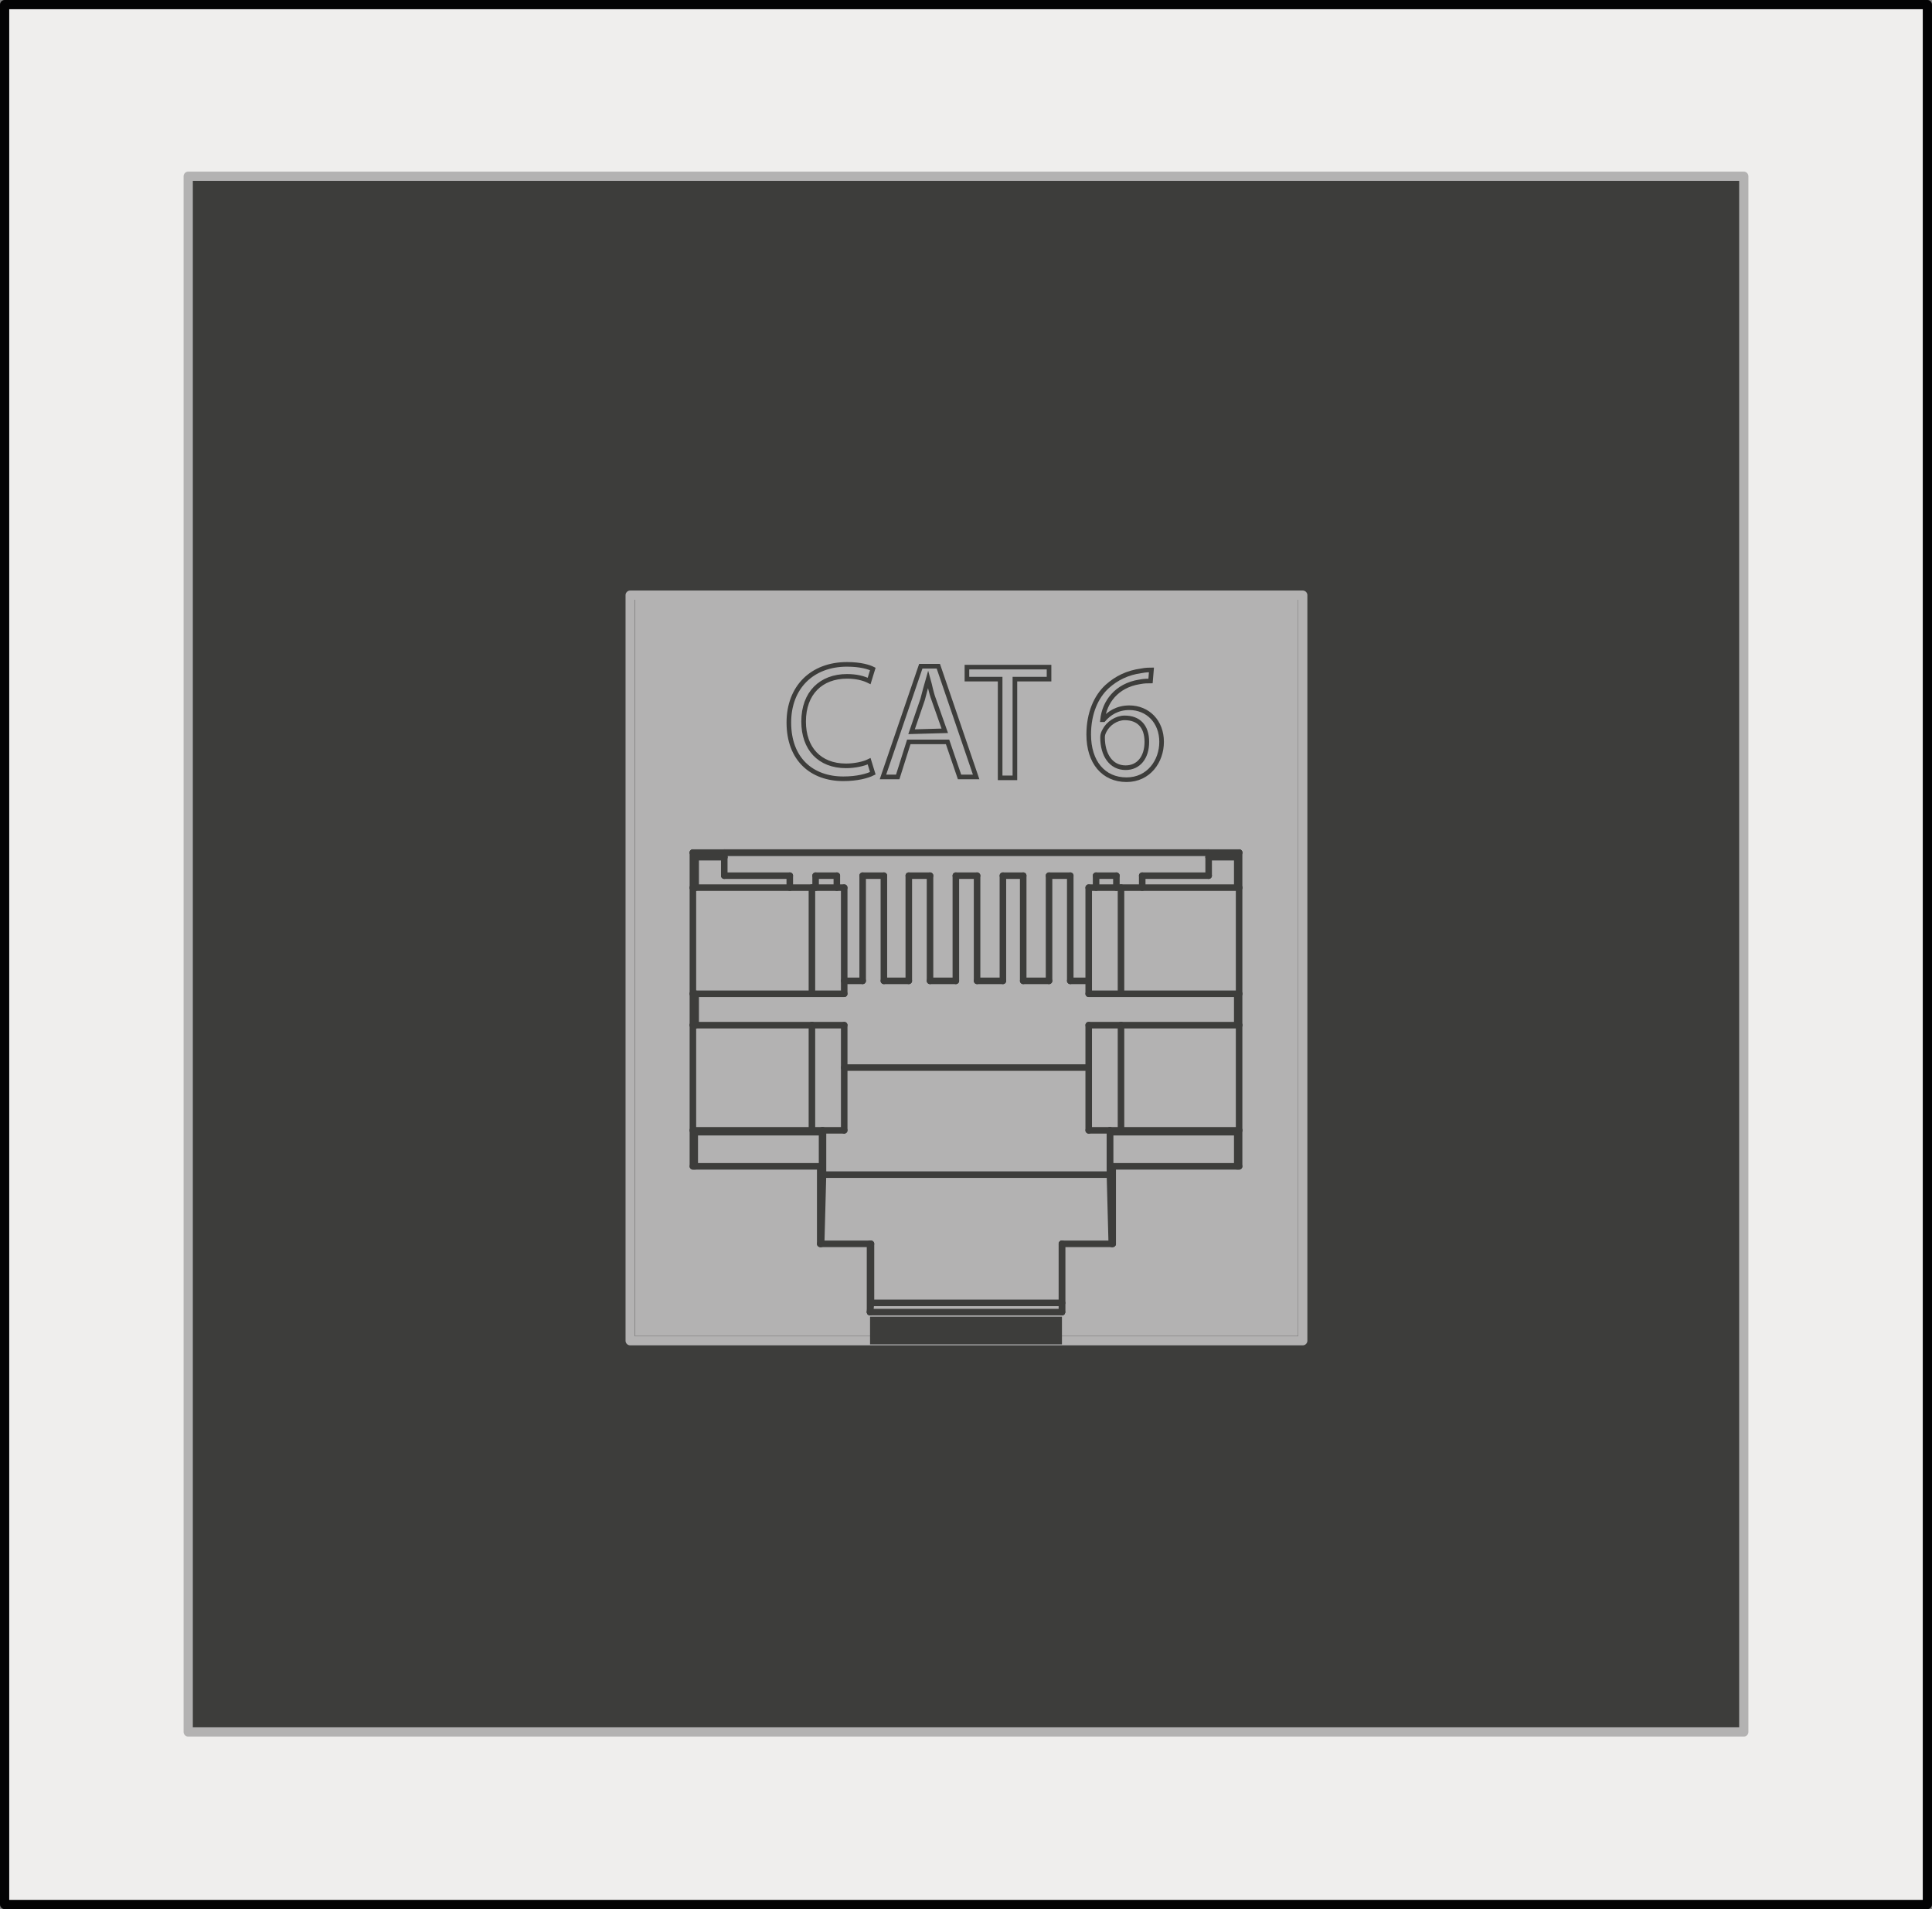 <?xml version="1.0" encoding="utf-8"?>
<!-- Generator: Adobe Illustrator 28.3.0, SVG Export Plug-In . SVG Version: 6.00 Build 0)  -->
<svg version="1.1" id="Ebene_1" xmlns="http://www.w3.org/2000/svg" xmlns:xlink="http://www.w3.org/1999/xlink" x="0px" y="0px"
	 viewBox="0 0 209.4 206.9" enable-background="new 0 0 209.4 206.9" xml:space="preserve">
<rect x="0" y="0" width="209.4" height="206.9" fill="#808080" stroke="none"/>
<polygon fill="#B3B2B2" stroke="#B3B2B2" stroke-linecap="round" stroke-linejoin="round" stroke-miterlimit="10" points="
	141.2,145.3 68.3,145.3 68.3,64.5 141.2,64.5 "/>
<path fill="#EFEEED" stroke="#030304" stroke-linecap="round" stroke-linejoin="round" stroke-miterlimit="10" d="M0.5,0.5v205.9
	h208.4V0.5H0.5z M141.2,145.3H68.3V64.5h72.9L141.2,145.3L141.2,145.3z"/>
<path fill="#3D3D3B" stroke="#B3B2B2" stroke-linecap="round" stroke-linejoin="round" stroke-miterlimit="10" d="M20.4,19.1v168.6
	H189V19.1H20.4z M141.2,145.3H68.3V64.5h72.9L141.2,145.3L141.2,145.3z"/>
<g>
	
		<line fill="none" stroke="#3D3D3B" stroke-width="0.709" stroke-linecap="round" stroke-linejoin="round" stroke-miterlimit="10" x1="89.2" y1="127.3" x2="120.3" y2="127.3"/>
	
		<line fill="none" stroke="#3D3D3B" stroke-width="0.709" stroke-linecap="round" stroke-linejoin="round" stroke-miterlimit="10" x1="131" y1="94.9" x2="131" y2="92.9"/>
	
		<line fill="none" stroke="#3D3D3B" stroke-width="0.709" stroke-linecap="round" stroke-linejoin="round" stroke-miterlimit="10" x1="78.5" y1="92.9" x2="78.5" y2="94.9"/>
	
		<line fill="none" stroke="#3D3D3B" stroke-width="0.709" stroke-linecap="round" stroke-linejoin="round" stroke-miterlimit="10" x1="95.8" y1="106.3" x2="98.5" y2="106.3"/>
	
		<line fill="none" stroke="#3D3D3B" stroke-width="0.709" stroke-linecap="round" stroke-linejoin="round" stroke-miterlimit="10" x1="123.8" y1="94.9" x2="131" y2="94.9"/>
	
		<line fill="none" stroke="#3D3D3B" stroke-width="0.709" stroke-linecap="round" stroke-linejoin="round" stroke-miterlimit="10" x1="123.8" y1="96.2" x2="123.8" y2="94.9"/>
	
		<line fill="none" stroke="#3D3D3B" stroke-width="0.709" stroke-linecap="round" stroke-linejoin="round" stroke-miterlimit="10" x1="121" y1="94.9" x2="121" y2="96.2"/>
	
		<line fill="none" stroke="#3D3D3B" stroke-width="0.709" stroke-linecap="round" stroke-linejoin="round" stroke-miterlimit="10" x1="118.8" y1="94.9" x2="121" y2="94.9"/>
	
		<line fill="none" stroke="#3D3D3B" stroke-width="0.709" stroke-linecap="round" stroke-linejoin="round" stroke-miterlimit="10" x1="118.8" y1="96.2" x2="118.8" y2="94.9"/>
	
		<line fill="none" stroke="#3D3D3B" stroke-width="0.709" stroke-linecap="round" stroke-linejoin="round" stroke-miterlimit="10" x1="116" y1="106.3" x2="118" y2="106.3"/>
	
		<line fill="none" stroke="#3D3D3B" stroke-width="0.709" stroke-linecap="round" stroke-linejoin="round" stroke-miterlimit="10" x1="116" y1="94.9" x2="116" y2="106.3"/>
	
		<line fill="none" stroke="#3D3D3B" stroke-width="0.709" stroke-linecap="round" stroke-linejoin="round" stroke-miterlimit="10" x1="113.7" y1="94.9" x2="116" y2="94.9"/>
	
		<line fill="none" stroke="#3D3D3B" stroke-width="0.709" stroke-linecap="round" stroke-linejoin="round" stroke-miterlimit="10" x1="113.7" y1="106.3" x2="113.7" y2="94.9"/>
	
		<line fill="none" stroke="#3D3D3B" stroke-width="0.709" stroke-linecap="round" stroke-linejoin="round" stroke-miterlimit="10" x1="110.9" y1="106.3" x2="113.7" y2="106.3"/>
	
		<line fill="none" stroke="#3D3D3B" stroke-width="0.709" stroke-linecap="round" stroke-linejoin="round" stroke-miterlimit="10" x1="110.9" y1="94.9" x2="110.9" y2="106.3"/>
	
		<line fill="none" stroke="#3D3D3B" stroke-width="0.709" stroke-linecap="round" stroke-linejoin="round" stroke-miterlimit="10" x1="108.7" y1="94.9" x2="110.9" y2="94.9"/>
	
		<line fill="none" stroke="#3D3D3B" stroke-width="0.709" stroke-linecap="round" stroke-linejoin="round" stroke-miterlimit="10" x1="108.7" y1="106.3" x2="108.7" y2="94.9"/>
	
		<line fill="none" stroke="#3D3D3B" stroke-width="0.709" stroke-linecap="round" stroke-linejoin="round" stroke-miterlimit="10" x1="105.9" y1="106.3" x2="108.7" y2="106.3"/>
	
		<line fill="none" stroke="#3D3D3B" stroke-width="0.709" stroke-linecap="round" stroke-linejoin="round" stroke-miterlimit="10" x1="105.9" y1="94.9" x2="105.9" y2="106.3"/>
	
		<line fill="none" stroke="#3D3D3B" stroke-width="0.709" stroke-linecap="round" stroke-linejoin="round" stroke-miterlimit="10" x1="103.6" y1="94.9" x2="105.9" y2="94.9"/>
	
		<line fill="none" stroke="#3D3D3B" stroke-width="0.709" stroke-linecap="round" stroke-linejoin="round" stroke-miterlimit="10" x1="103.6" y1="106.3" x2="103.6" y2="94.9"/>
	
		<line fill="none" stroke="#3D3D3B" stroke-width="0.709" stroke-linecap="round" stroke-linejoin="round" stroke-miterlimit="10" x1="100.8" y1="106.3" x2="103.6" y2="106.3"/>
	
		<line fill="none" stroke="#3D3D3B" stroke-width="0.709" stroke-linecap="round" stroke-linejoin="round" stroke-miterlimit="10" x1="100.8" y1="94.9" x2="100.8" y2="106.3"/>
	
		<line fill="none" stroke="#3D3D3B" stroke-width="0.709" stroke-linecap="round" stroke-linejoin="round" stroke-miterlimit="10" x1="98.5" y1="94.9" x2="100.8" y2="94.9"/>
	
		<line fill="none" stroke="#3D3D3B" stroke-width="0.709" stroke-linecap="round" stroke-linejoin="round" stroke-miterlimit="10" x1="98.5" y1="106.3" x2="98.5" y2="94.9"/>
	
		<line fill="none" stroke="#3D3D3B" stroke-width="0.709" stroke-linecap="round" stroke-linejoin="round" stroke-miterlimit="10" x1="95.8" y1="94.9" x2="95.8" y2="106.3"/>
	
		<line fill="none" stroke="#3D3D3B" stroke-width="0.709" stroke-linecap="round" stroke-linejoin="round" stroke-miterlimit="10" x1="93.5" y1="94.9" x2="95.8" y2="94.9"/>
	
		<line fill="none" stroke="#3D3D3B" stroke-width="0.709" stroke-linecap="round" stroke-linejoin="round" stroke-miterlimit="10" x1="93.5" y1="106.3" x2="93.5" y2="94.9"/>
	
		<line fill="none" stroke="#3D3D3B" stroke-width="0.709" stroke-linecap="round" stroke-linejoin="round" stroke-miterlimit="10" x1="91.5" y1="106.3" x2="93.5" y2="106.3"/>
	
		<line fill="none" stroke="#3D3D3B" stroke-width="0.709" stroke-linecap="round" stroke-linejoin="round" stroke-miterlimit="10" x1="90.7" y1="94.9" x2="90.7" y2="96.2"/>
	
		<line fill="none" stroke="#3D3D3B" stroke-width="0.709" stroke-linecap="round" stroke-linejoin="round" stroke-miterlimit="10" x1="88.4" y1="94.9" x2="90.7" y2="94.9"/>
	
		<line fill="none" stroke="#3D3D3B" stroke-width="0.709" stroke-linecap="round" stroke-linejoin="round" stroke-miterlimit="10" x1="88.4" y1="96.2" x2="88.4" y2="94.9"/>
	
		<line fill="none" stroke="#3D3D3B" stroke-width="0.709" stroke-linecap="round" stroke-linejoin="round" stroke-miterlimit="10" x1="85.6" y1="94.9" x2="85.6" y2="96.2"/>
	
		<line fill="none" stroke="#3D3D3B" stroke-width="0.709" stroke-linecap="round" stroke-linejoin="round" stroke-miterlimit="10" x1="78.5" y1="94.9" x2="85.6" y2="94.9"/>
	
		<line fill="none" stroke="#3D3D3B" stroke-width="0.709" stroke-linecap="round" stroke-linejoin="round" stroke-miterlimit="10" x1="118" y1="115.7" x2="91.5" y2="115.7"/>
	
		<line fill="none" stroke="#3D3D3B" stroke-width="0.709" stroke-linecap="round" stroke-linejoin="round" stroke-miterlimit="10" x1="75.3" y1="122.7" x2="89.1" y2="122.7"/>
	
		<line fill="none" stroke="#3D3D3B" stroke-width="0.709" stroke-linecap="round" stroke-linejoin="round" stroke-miterlimit="10" x1="120.3" y1="122.7" x2="134.1" y2="122.7"/>
	
		<line fill="none" stroke="#3D3D3B" stroke-width="0.709" stroke-linecap="round" stroke-linejoin="round" stroke-miterlimit="10" x1="121.5" y1="122.5" x2="118" y2="122.5"/>
	
		<line fill="none" stroke="#3D3D3B" stroke-width="0.709" stroke-linecap="round" stroke-linejoin="round" stroke-miterlimit="10" x1="118" y1="111.1" x2="121.5" y2="111.1"/>
	
		<line fill="none" stroke="#3D3D3B" stroke-width="0.709" stroke-linecap="round" stroke-linejoin="round" stroke-miterlimit="10" x1="118" y1="111.1" x2="118" y2="122.5"/>
	
		<line fill="none" stroke="#3D3D3B" stroke-width="0.709" stroke-linecap="round" stroke-linejoin="round" stroke-miterlimit="10" x1="121.5" y1="107.7" x2="118" y2="107.7"/>
	
		<line fill="none" stroke="#3D3D3B" stroke-width="0.709" stroke-linecap="round" stroke-linejoin="round" stroke-miterlimit="10" x1="118" y1="96.2" x2="121.5" y2="96.2"/>
	
		<line fill="none" stroke="#3D3D3B" stroke-width="0.709" stroke-linecap="round" stroke-linejoin="round" stroke-miterlimit="10" x1="118" y1="96.2" x2="118" y2="107.7"/>
	
		<line fill="none" stroke="#3D3D3B" stroke-width="0.709" stroke-linecap="round" stroke-linejoin="round" stroke-miterlimit="10" x1="91.5" y1="107.7" x2="88" y2="107.7"/>
	
		<line fill="none" stroke="#3D3D3B" stroke-width="0.709" stroke-linecap="round" stroke-linejoin="round" stroke-miterlimit="10" x1="88" y1="96.2" x2="91.5" y2="96.2"/>
	
		<line fill="none" stroke="#3D3D3B" stroke-width="0.709" stroke-linecap="round" stroke-linejoin="round" stroke-miterlimit="10" x1="91.5" y1="107.7" x2="91.5" y2="96.2"/>
	
		<line fill="none" stroke="#3D3D3B" stroke-width="0.709" stroke-linecap="round" stroke-linejoin="round" stroke-miterlimit="10" x1="88" y1="111.1" x2="91.5" y2="111.1"/>
	
		<line fill="none" stroke="#3D3D3B" stroke-width="0.709" stroke-linecap="round" stroke-linejoin="round" stroke-miterlimit="10" x1="91.5" y1="122.5" x2="88" y2="122.5"/>
	
		<line fill="none" stroke="#3D3D3B" stroke-width="0.709" stroke-linecap="round" stroke-linejoin="round" stroke-miterlimit="10" x1="91.5" y1="122.5" x2="91.5" y2="111.1"/>
	
		<line fill="none" stroke="#3D3D3B" stroke-width="0.709" stroke-linecap="round" stroke-linejoin="round" stroke-miterlimit="10" x1="115.1" y1="134.8" x2="115.1" y2="134.8"/>
	
		<line fill="none" stroke="#3D3D3B" stroke-width="0.709" stroke-linecap="round" stroke-linejoin="round" stroke-miterlimit="10" x1="115.1" y1="141.2" x2="115.1" y2="134.8"/>
	
		<line fill="none" stroke="#3D3D3B" stroke-width="0.709" stroke-linecap="round" stroke-linejoin="round" stroke-miterlimit="10" x1="75.4" y1="92.9" x2="78.5" y2="92.9"/>
	
		<line fill="none" stroke="#3D3D3B" stroke-width="0.709" stroke-linecap="round" stroke-linejoin="round" stroke-miterlimit="10" x1="78.5" y1="92.4" x2="78.5" y2="92.9"/>
	
		<line fill="none" stroke="#3D3D3B" stroke-width="0.709" stroke-linecap="round" stroke-linejoin="round" stroke-miterlimit="10" x1="131" y1="92.4" x2="78.5" y2="92.4"/>
	
		<line fill="none" stroke="#3D3D3B" stroke-width="0.709" stroke-linecap="round" stroke-linejoin="round" stroke-miterlimit="10" x1="131" y1="92.9" x2="131" y2="92.4"/>
	
		<line fill="none" stroke="#3D3D3B" stroke-width="0.709" stroke-linecap="round" stroke-linejoin="round" stroke-miterlimit="10" x1="131" y1="92.9" x2="134.1" y2="92.9"/>
	
		<line fill="none" stroke="#3D3D3B" stroke-width="0.709" stroke-linecap="round" stroke-linejoin="round" stroke-miterlimit="10" x1="120.6" y1="126.4" x2="120.3" y2="126.4"/>
	
		<line fill="none" stroke="#3D3D3B" stroke-width="0.709" stroke-linecap="round" stroke-linejoin="round" stroke-miterlimit="10" x1="120.3" y1="122.5" x2="120.3" y2="127.3"/>
	
		<line fill="none" stroke="#3D3D3B" stroke-width="0.709" stroke-linecap="round" stroke-linejoin="round" stroke-miterlimit="10" x1="120.5" y1="134.8" x2="120.3" y2="127.3"/>
	
		<line fill="none" stroke="#3D3D3B" stroke-width="0.709" stroke-linecap="round" stroke-linejoin="round" stroke-miterlimit="10" x1="120.3" y1="126.4" x2="120.3" y2="122.7"/>
	
		<line fill="none" stroke="#3D3D3B" stroke-width="0.709" stroke-linecap="round" stroke-linejoin="round" stroke-miterlimit="10" x1="120.3" y1="122.5" x2="120.3" y2="122.7"/>
	
		<line fill="none" stroke="#3D3D3B" stroke-width="0.709" stroke-linecap="round" stroke-linejoin="round" stroke-miterlimit="10" x1="89.1" y1="126.4" x2="88.9" y2="126.4"/>
	
		<line fill="none" stroke="#3D3D3B" stroke-width="0.709" stroke-linecap="round" stroke-linejoin="round" stroke-miterlimit="10" x1="89.2" y1="127.3" x2="89" y2="134.8"/>
	
		<line fill="none" stroke="#3D3D3B" stroke-width="0.709" stroke-linecap="round" stroke-linejoin="round" stroke-miterlimit="10" x1="89.2" y1="127.3" x2="89.2" y2="122.5"/>
	
		<line fill="none" stroke="#3D3D3B" stroke-width="0.709" stroke-linecap="round" stroke-linejoin="round" stroke-miterlimit="10" x1="89.1" y1="122.7" x2="89.1" y2="122.5"/>
	
		<line fill="none" stroke="#3D3D3B" stroke-width="0.709" stroke-linecap="round" stroke-linejoin="round" stroke-miterlimit="10" x1="89.1" y1="122.7" x2="89.1" y2="126.4"/>
	
		<line fill="none" stroke="#3D3D3B" stroke-width="0.709" stroke-linecap="round" stroke-linejoin="round" stroke-miterlimit="10" x1="94.4" y1="134.8" x2="94.4" y2="141.2"/>
	
		<line fill="none" stroke="#3D3D3B" stroke-width="0.709" stroke-linecap="round" stroke-linejoin="round" stroke-miterlimit="10" x1="94.4" y1="134.8" x2="94.3" y2="134.8"/>
	
		<line fill="none" stroke="#3D3D3B" stroke-width="0.709" stroke-linecap="round" stroke-linejoin="round" stroke-miterlimit="10" x1="94.3" y1="142.2" x2="94.4" y2="141.2"/>
	
		<line fill="none" stroke="#3D3D3B" stroke-width="0.709" stroke-linecap="round" stroke-linejoin="round" stroke-miterlimit="10" x1="115.1" y1="141.2" x2="115.1" y2="142.2"/>
	
		<line fill="none" stroke="#3D3D3B" stroke-width="0.709" stroke-linecap="round" stroke-linejoin="round" stroke-miterlimit="10" x1="94.4" y1="141.2" x2="115.1" y2="141.2"/>
	
		<line fill="none" stroke="#3D3D3B" stroke-width="0.709" stroke-linecap="round" stroke-linejoin="round" stroke-miterlimit="10" x1="134.3" y1="92.4" x2="134.1" y2="92.9"/>
	
		<line fill="none" stroke="#3D3D3B" stroke-width="0.709" stroke-linecap="round" stroke-linejoin="round" stroke-miterlimit="10" x1="134.1" y1="107.7" x2="134.1" y2="111.1"/>
	
		<line fill="none" stroke="#3D3D3B" stroke-width="0.709" stroke-linecap="round" stroke-linejoin="round" stroke-miterlimit="10" x1="134.1" y1="92.9" x2="134.1" y2="96.2"/>
	
		<line fill="none" stroke="#3D3D3B" stroke-width="0.709" stroke-linecap="round" stroke-linejoin="round" stroke-miterlimit="10" x1="134.1" y1="122.7" x2="134.1" y2="122.5"/>
	
		<line fill="none" stroke="#3D3D3B" stroke-width="0.709" stroke-linecap="round" stroke-linejoin="round" stroke-miterlimit="10" x1="134.1" y1="122.7" x2="134.1" y2="126.4"/>
	
		<line fill="none" stroke="#3D3D3B" stroke-width="0.709" stroke-linecap="round" stroke-linejoin="round" stroke-miterlimit="10" x1="75.3" y1="126.4" x2="75.3" y2="122.7"/>
	
		<line fill="none" stroke="#3D3D3B" stroke-width="0.709" stroke-linecap="round" stroke-linejoin="round" stroke-miterlimit="10" x1="75.3" y1="122.7" x2="75.3" y2="122.5"/>
	
		<line fill="none" stroke="#3D3D3B" stroke-width="0.709" stroke-linecap="round" stroke-linejoin="round" stroke-miterlimit="10" x1="75.4" y1="96.2" x2="75.4" y2="92.9"/>
	
		<line fill="none" stroke="#3D3D3B" stroke-width="0.709" stroke-linecap="round" stroke-linejoin="round" stroke-miterlimit="10" x1="75.4" y1="111.1" x2="75.4" y2="107.7"/>
	
		<line fill="none" stroke="#3D3D3B" stroke-width="0.709" stroke-linecap="round" stroke-linejoin="round" stroke-miterlimit="10" x1="75.4" y1="92.9" x2="75.1" y2="92.4"/>
	
		<line fill="none" stroke="#3D3D3B" stroke-width="0.709" stroke-linecap="round" stroke-linejoin="round" stroke-miterlimit="10" x1="75.1" y1="122.5" x2="88" y2="122.5"/>
	
		<line fill="none" stroke="#3D3D3B" stroke-width="0.709" stroke-linecap="round" stroke-linejoin="round" stroke-miterlimit="10" x1="88" y1="122.5" x2="88" y2="111.1"/>
	
		<line fill="none" stroke="#3D3D3B" stroke-width="0.709" stroke-linecap="round" stroke-linejoin="round" stroke-miterlimit="10" x1="88" y1="111.1" x2="75.1" y2="111.1"/>
	
		<line fill="none" stroke="#3D3D3B" stroke-width="0.709" stroke-linecap="round" stroke-linejoin="round" stroke-miterlimit="10" x1="75.1" y1="107.7" x2="88" y2="107.7"/>
	
		<line fill="none" stroke="#3D3D3B" stroke-width="0.709" stroke-linecap="round" stroke-linejoin="round" stroke-miterlimit="10" x1="88" y1="107.7" x2="88" y2="96.2"/>
	
		<line fill="none" stroke="#3D3D3B" stroke-width="0.709" stroke-linecap="round" stroke-linejoin="round" stroke-miterlimit="10" x1="88" y1="96.2" x2="75.1" y2="96.2"/>
	
		<line fill="none" stroke="#3D3D3B" stroke-width="0.709" stroke-linecap="round" stroke-linejoin="round" stroke-miterlimit="10" x1="134.3" y1="96.2" x2="121.5" y2="96.2"/>
	
		<line fill="none" stroke="#3D3D3B" stroke-width="0.709" stroke-linecap="round" stroke-linejoin="round" stroke-miterlimit="10" x1="121.5" y1="96.2" x2="121.5" y2="107.7"/>
	
		<line fill="none" stroke="#3D3D3B" stroke-width="0.709" stroke-linecap="round" stroke-linejoin="round" stroke-miterlimit="10" x1="121.5" y1="107.7" x2="134.3" y2="107.7"/>
	
		<line fill="none" stroke="#3D3D3B" stroke-width="0.709" stroke-linecap="round" stroke-linejoin="round" stroke-miterlimit="10" x1="134.3" y1="111.1" x2="121.5" y2="111.1"/>
	
		<line fill="none" stroke="#3D3D3B" stroke-width="0.709" stroke-linecap="round" stroke-linejoin="round" stroke-miterlimit="10" x1="121.5" y1="111.1" x2="121.5" y2="122.5"/>
	
		<line fill="none" stroke="#3D3D3B" stroke-width="0.709" stroke-linecap="round" stroke-linejoin="round" stroke-miterlimit="10" x1="121.5" y1="122.5" x2="134.3" y2="122.5"/>
	
		<line fill="none" stroke="#3D3D3B" stroke-width="0.709" stroke-linecap="round" stroke-linejoin="round" stroke-miterlimit="10" x1="94.3" y1="142.2" x2="115.1" y2="142.2"/>
	
		<line fill="none" stroke="#3D3D3B" stroke-width="3" stroke-linejoin="round" stroke-miterlimit="10" x1="94.3" y1="144.2" x2="115.1" y2="144.2"/>
	
		<line fill="none" stroke="#3D3D3B" stroke-width="0.709" stroke-linecap="round" stroke-linejoin="round" stroke-miterlimit="10" x1="94.3" y1="134.8" x2="94.3" y2="142.2"/>
	
		<line fill="none" stroke="#3D3D3B" stroke-width="0.709" stroke-linecap="round" stroke-linejoin="round" stroke-miterlimit="10" x1="88.9" y1="134.8" x2="94.3" y2="134.8"/>
	
		<line fill="none" stroke="#3D3D3B" stroke-width="0.709" stroke-linecap="round" stroke-linejoin="round" stroke-miterlimit="10" x1="88.9" y1="126.4" x2="88.9" y2="134.8"/>
	
		<line fill="none" stroke="#3D3D3B" stroke-width="0.709" stroke-linecap="round" stroke-linejoin="round" stroke-miterlimit="10" x1="75.1" y1="126.4" x2="88.9" y2="126.4"/>
	
		<line fill="none" stroke="#3D3D3B" stroke-width="0.709" stroke-linecap="round" stroke-linejoin="round" stroke-miterlimit="10" x1="75.1" y1="122.5" x2="75.1" y2="126.4"/>
	
		<line fill="none" stroke="#3D3D3B" stroke-width="0.709" stroke-linecap="round" stroke-linejoin="round" stroke-miterlimit="10" x1="75.1" y1="111.1" x2="75.1" y2="122.5"/>
	
		<line fill="none" stroke="#3D3D3B" stroke-width="0.709" stroke-linecap="round" stroke-linejoin="round" stroke-miterlimit="10" x1="75.1" y1="107.7" x2="75.1" y2="111.1"/>
	
		<line fill="none" stroke="#3D3D3B" stroke-width="0.709" stroke-linecap="round" stroke-linejoin="round" stroke-miterlimit="10" x1="75.1" y1="96.2" x2="75.1" y2="107.7"/>
	
		<line fill="none" stroke="#3D3D3B" stroke-width="0.709" stroke-linecap="round" stroke-linejoin="round" stroke-miterlimit="10" x1="75.1" y1="92.4" x2="75.1" y2="96.2"/>
	
		<line fill="none" stroke="#3D3D3B" stroke-width="0.709" stroke-linecap="round" stroke-linejoin="round" stroke-miterlimit="10" x1="134.3" y1="92.4" x2="75.1" y2="92.4"/>
	
		<line fill="none" stroke="#3D3D3B" stroke-width="0.709" stroke-linecap="round" stroke-linejoin="round" stroke-miterlimit="10" x1="134.3" y1="96.2" x2="134.3" y2="92.4"/>
	
		<line fill="none" stroke="#3D3D3B" stroke-width="0.709" stroke-linecap="round" stroke-linejoin="round" stroke-miterlimit="10" x1="134.3" y1="107.7" x2="134.3" y2="96.2"/>
	
		<line fill="none" stroke="#3D3D3B" stroke-width="0.709" stroke-linecap="round" stroke-linejoin="round" stroke-miterlimit="10" x1="134.3" y1="111.1" x2="134.3" y2="107.7"/>
	
		<line fill="none" stroke="#3D3D3B" stroke-width="0.709" stroke-linecap="round" stroke-linejoin="round" stroke-miterlimit="10" x1="134.3" y1="122.5" x2="134.3" y2="111.1"/>
	
		<line fill="none" stroke="#3D3D3B" stroke-width="0.709" stroke-linecap="round" stroke-linejoin="round" stroke-miterlimit="10" x1="134.3" y1="126.4" x2="134.3" y2="122.5"/>
	
		<line fill="none" stroke="#3D3D3B" stroke-width="0.709" stroke-linecap="round" stroke-linejoin="round" stroke-miterlimit="10" x1="120.6" y1="126.4" x2="134.3" y2="126.4"/>
	
		<line fill="none" stroke="#3D3D3B" stroke-width="0.709" stroke-linecap="round" stroke-linejoin="round" stroke-miterlimit="10" x1="120.6" y1="134.8" x2="120.6" y2="126.4"/>
	
		<line fill="none" stroke="#3D3D3B" stroke-width="0.709" stroke-linecap="round" stroke-linejoin="round" stroke-miterlimit="10" x1="115.1" y1="134.8" x2="120.6" y2="134.8"/>
	
		<line fill="none" stroke="#3D3D3B" stroke-width="0.709" stroke-linecap="round" stroke-linejoin="round" stroke-miterlimit="10" x1="115.1" y1="142.2" x2="115.1" y2="134.8"/>
</g>
<g>
	<path fill="none" stroke="#3D3D3B" stroke-width="0.5" stroke-miterlimit="10" d="M94.6,83.8c-0.6,0.3-1.7,0.6-3.2,0.6
		c-3.4,0-5.9-2.1-5.9-6.1c0-3.8,2.5-6.3,6.3-6.3c1.5,0,2.4,0.3,2.8,0.5l-0.4,1.3c-0.6-0.3-1.4-0.5-2.4-0.5c-2.8,0-4.7,1.8-4.7,4.9
		c0,2.9,1.7,4.8,4.6,4.8c0.9,0,1.9-0.2,2.5-0.5L94.6,83.8z"/>
	<path fill="none" stroke="#3D3D3B" stroke-width="0.5" stroke-miterlimit="10" d="M98.5,80.4l-1.2,3.8h-1.6l4.1-12h1.9l4.1,12H104
		l-1.3-3.8H98.5z M102.4,79.2l-1.2-3.4c-0.3-0.8-0.4-1.5-0.6-2.2l0,0c-0.2,0.7-0.4,1.4-0.6,2.2l-1.2,3.5L102.4,79.2L102.4,79.2z"/>
	<path fill="none" stroke="#3D3D3B" stroke-width="0.5" stroke-miterlimit="10" d="M108.4,73.6h-3.6v-1.3h8.9v1.3H110v10.7h-1.6
		C108.4,84.3,108.4,73.6,108.4,73.6z"/>
	<path fill="none" stroke="#3D3D3B" stroke-width="0.5" stroke-miterlimit="10" d="M124.7,73.8c-0.3,0-0.7,0-1.2,0.1
		c-2.5,0.4-3.8,2.2-4,4.1h0.1c0.6-0.7,1.5-1.3,2.8-1.3c2,0,3.5,1.5,3.5,3.7c0,2.1-1.4,4.1-3.8,4.1c-2.5,0-4.1-1.9-4.1-4.9
		c0-2.3,0.8-4.1,2-5.2c1-0.9,2.2-1.5,3.7-1.7c0.5-0.1,0.9-0.1,1.1-0.1L124.7,73.8L124.7,73.8z M124.3,80.4c0-1.7-0.9-2.6-2.4-2.6
		c-0.9,0-1.8,0.6-2.2,1.4c-0.1,0.2-0.2,0.4-0.2,0.7c0,1.9,0.9,3.3,2.5,3.3C123.4,83.2,124.3,82.1,124.3,80.4z"/>
</g>
</svg>
